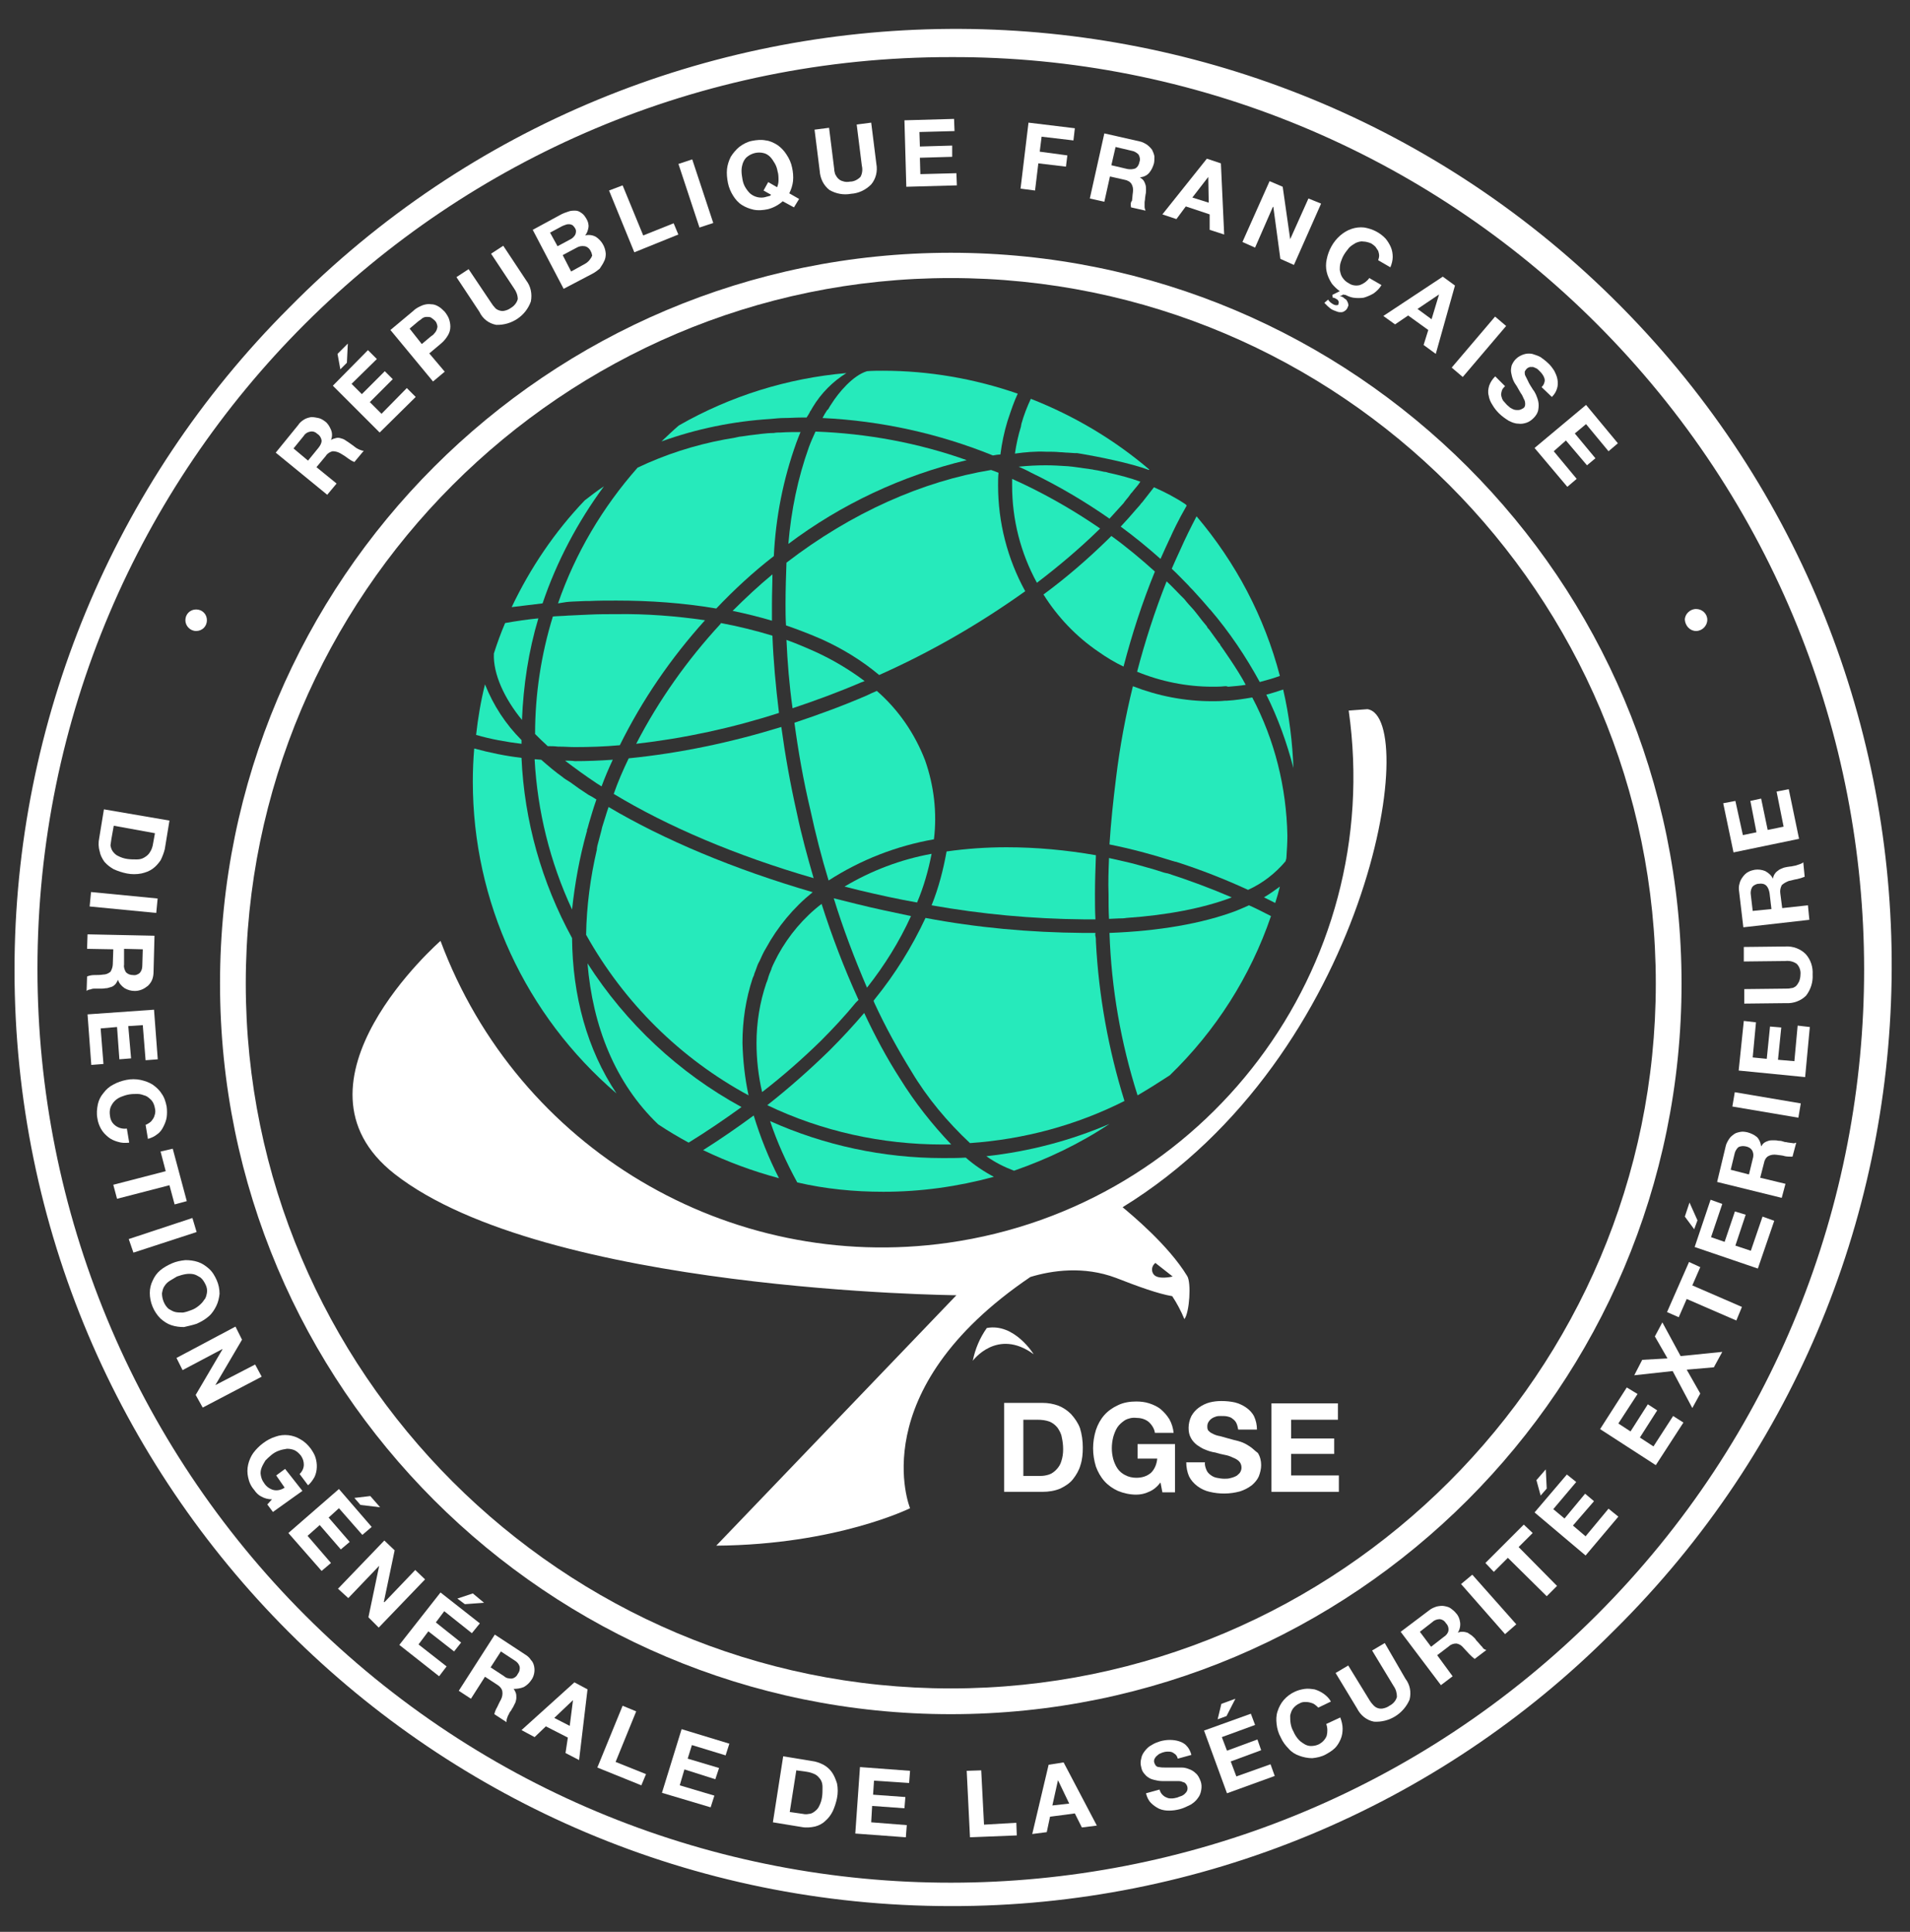 <?xml version="1.0" encoding="UTF-8" standalone="no"?>
<!-- Generator: Adobe Illustrator 22.1.0, SVG Export Plug-In . SVG Version: 6.00 Build 0)  -->

<svg
   version="1.1"
   id="Calque_1"
   x="0px"
   y="0px"
   viewBox="0 0 408 412.7"
   style="enable-background:new 0 0 408 412.7;"
   xml:space="preserve"
   sodipodi:docname="dgse-mono.svg"
   inkscape:version="1.2.2 (b0a8486541, 2022-12-01)"
   xmlns:inkscape="http://www.inkscape.org/namespaces/inkscape"
   xmlns:sodipodi="http://sodipodi.sourceforge.net/DTD/sodipodi-0.dtd"
   xmlns="http://www.w3.org/2000/svg"
   xmlns:svg="http://www.w3.org/2000/svg"><rect x="0" y="0" width="408" height="412.7" fill="#333333" stroke="none"/><defs
   id="defs237" /><sodipodi:namedview
   id="namedview235"
   pagecolor="#ffffff"
   bordercolor="#666666"
   borderopacity="1.0"
   inkscape:showpageshadow="2"
   inkscape:pageopacity="0.0"
   inkscape:pagecheckerboard="0"
   inkscape:deskcolor="#d1d1d1"
   showgrid="false"
   inkscape:zoom="2.1250302"
   inkscape:cx="204.46768"
   inkscape:cy="206.35001"
   inkscape:window-width="1920"
   inkscape:window-height="1080"
   inkscape:window-x="0"
   inkscape:window-y="0"
   inkscape:window-maximized="1"
   inkscape:current-layer="Calque_1" />
<style
   type="text/css"
   id="style2">
	.st0{fill:#FFFFFF;}
</style>
<title
   id="title4">Plan de travail 1</title>
<rect
   style="display:none;opacity:0.6;fill:#aa0000;stroke:#000000;stroke-width:2.891;stop-color:#000000"
   id="rect1509"
   width="419.773"
   height="422.117"
   x="-0.059"
   y="3.416"
   ry="1.525" /><path
   class="st0"
   d="M383.6,210.7c-0.3,0.2-0.6,0.4-1,0.4c-0.4,0.1-0.8,0.1-1.1,0.1l-8.9,0.1v3.1l8.9-0.1c1.6,0.1,3.2-0.5,4.3-1.6  c1-1.3,1.5-2.9,1.4-4.5c0.1-1.6-0.4-3.2-1.5-4.4c-1.1-1.1-2.7-1.7-4.3-1.6l-8.9,0.1v3.1l8.9-0.1c0.8-0.1,1.7,0.1,2.4,0.6  c0.6,0.6,0.9,1.5,0.8,2.3c0,0.5-0.1,1-0.3,1.5C384.1,210.1,383.9,210.4,383.6,210.7z"
   id="path6" />
<path
   class="st0"
   d="M382.6,185.1c-0.3,0-0.6,0.1-0.8,0.1c-0.4,0.1-0.7,0.1-1.1,0.3c-0.3,0.1-0.7,0.3-0.9,0.5  c-0.3,0.2-0.5,0.4-0.7,0.7c-0.2,0.3-0.3,0.6-0.4,1l0,0c-0.3-0.7-0.9-1.2-1.6-1.6c-0.7-0.3-1.5-0.4-2.2-0.3c-0.5,0.1-1,0.2-1.5,0.5  c-0.4,0.2-0.8,0.6-1.1,1c-0.3,0.4-0.6,0.9-0.7,1.4c-0.2,0.6-0.2,1.2-0.1,1.8l0.9,7.6l14.1-1.6l-0.3-3.1l-5.5,0.6l-0.4-3.1  c-0.1-0.6,0-1.2,0.3-1.8c0.4-0.4,1-0.7,1.5-0.9c0.6-0.1,1.1-0.3,1.8-0.4c0.5-0.1,1.1-0.3,1.6-0.5l-0.3-3.1c-0.2,0.2-0.4,0.3-0.7,0.4  c-0.3,0.1-0.6,0.2-0.9,0.3L382.6,185.1z M374.4,194.6l-0.4-3.4c-0.1-0.6,0-1.2,0.3-1.7c0.3-0.4,0.9-0.7,1.4-0.7  c0.6-0.1,1.2,0,1.6,0.4c0.4,0.4,0.6,1,0.7,1.6l0.4,3.4L374.4,194.6z"
   id="path8" />
<polygon
   class="st0"
   points="384.3,179.2 382.1,168.6 379.5,169.1 381,176.6 377.6,177.3 376.2,170.6 373.9,171.1 375.2,177.8   372.3,178.4 370.7,171.1 368.1,171.6 370.3,182.1 "
   id="polygon10" />
<path
   class="st0"
   d="M362.3,134.8c1.3,0,2.4-1.1,2.4-2.4c0-1.3-1.1-2.3-2.4-2.3c-1.3,0-2.4,1.1-2.4,2.3  C360,133.7,361,134.8,362.3,134.8C362.3,134.8,362.3,134.8,362.3,134.8z"
   id="path12" />
<polygon
   class="st0"
   points="362.6,260.7 360.9,256.9 359.9,259.9 361.9,262.6 "
   id="polygon14" />
<polygon
   class="st0"
   points="334.8,104 336.8,102.3 331.9,96.4 334.5,94.1 339,99.4 340.8,97.9 336.4,92.6 338.8,90.6 343.6,96.4   345.6,94.7 338.8,86.5 327.8,95.7 "
   id="polygon16" />
<path
   class="st0"
   d="M324.3,87.6c-0.3,0-0.6,0-0.9-0.1c-0.3-0.1-0.6-0.3-0.8-0.4c-0.2-0.2-0.5-0.4-0.7-0.6c-0.3-0.3-0.5-0.6-0.8-0.9  c-0.2-0.3-0.3-0.6-0.4-1c-0.1-0.4,0-0.7,0.1-1.1c0.1-0.4,0.4-0.7,0.7-1l-2.1-2.1c-0.6,0.6-1,1.2-1.3,2c-0.2,0.7-0.3,1.4-0.1,2.1  c0.1,0.7,0.4,1.4,0.8,2c0.4,0.7,0.9,1.3,1.4,1.8c0.6,0.6,1.3,1.1,2.1,1.6c0.6,0.3,1.3,0.6,2,0.6c0.6,0.1,1.2,0,1.8-0.2  c0.6-0.2,1.1-0.6,1.5-1c0.5-0.5,0.9-1.1,1-1.8c0.1-0.6,0.1-1.2,0-1.7c-0.1-0.5-0.3-1-0.5-1.5c-0.2-0.4-0.4-0.8-0.6-1  c-0.5-0.8-0.9-1.4-1.1-1.9c-0.2-0.4-0.4-0.8-0.6-1.2c-0.1-0.2-0.1-0.5-0.1-0.8c0.1-0.2,0.2-0.4,0.4-0.6c0.2-0.2,0.4-0.3,0.7-0.4  c0.2,0,0.5,0,0.7,0c0.2,0.1,0.5,0.2,0.7,0.3c0.2,0.1,0.4,0.3,0.6,0.5c0.3,0.3,0.5,0.5,0.7,0.8c0.2,0.3,0.3,0.5,0.4,0.8  c0.1,0.3,0.1,0.6,0,0.9c-0.1,0.4-0.3,0.7-0.6,1l2.2,2.1c0.5-0.5,0.9-1.1,1.1-1.8c0.2-0.6,0.2-1.3,0.1-1.9c-0.1-0.7-0.4-1.3-0.7-1.9  c-0.4-0.6-0.8-1.2-1.4-1.7c-0.5-0.5-1-0.8-1.5-1.2c-0.5-0.3-1.2-0.5-1.8-0.7c-0.6-0.1-1.2-0.1-1.8,0.1c-0.6,0.2-1.2,0.5-1.7,1  c-0.4,0.4-0.7,0.9-0.9,1.4c-0.1,0.5-0.2,1-0.1,1.5c0.1,0.5,0.2,1,0.4,1.5c0.2,0.5,0.5,1,0.8,1.4c0.3,0.5,0.5,0.9,0.8,1.4  c0.3,0.4,0.5,0.8,0.7,1.3c0.2,0.3,0.3,0.7,0.3,1.1c0,0.4-0.1,0.7-0.4,0.9C324.9,87.5,324.6,87.6,324.3,87.6z"
   id="path18" />
<rect
   x="308.6"
   y="72.5"
   transform="matrix(0.648 -0.762 0.762 0.648 54.883 266.701)"
   class="st0"
   width="14.3"
   height="3.1"
   id="rect20" />
<path
   class="st0"
   d="M298,69.3l2.8-1.9l4.3,3.1l-1,3.2l2.6,1.9l4.1-14.6l-2.6-1.9l-12.7,8.4L298,69.3z M307.4,62.9L307.4,62.9  l-1.6,5.3l-3-2.2L307.4,62.9z"
   id="path22" />
<path
   class="st0"
   d="M285.6,65.2c-0.2,0-0.4,0-0.6-0.1c-0.3-0.1-0.5-0.3-0.8-0.5c-0.2-0.2-0.4-0.4-0.5-0.6l-0.8,0.7  c0.1,0.1,0.3,0.3,0.4,0.4c0.1,0.1,0.3,0.3,0.4,0.4c0.2,0.1,0.3,0.3,0.5,0.4c0.2,0.2,0.5,0.3,0.7,0.4c0.3,0.1,0.5,0.2,0.8,0.3  c0.3,0.1,0.5,0.1,0.8,0.1c0.3,0,0.5-0.1,0.8-0.3c0.3-0.2,0.5-0.5,0.6-0.8c0.1-0.2,0.2-0.4,0.1-0.6c0-0.2-0.1-0.4-0.2-0.6  c-0.1-0.2-0.2-0.4-0.4-0.5c-0.2-0.1-0.4-0.3-0.5-0.4c-0.2-0.1-0.4-0.2-0.7-0.2l0,0l0.8-0.4c0.1,0.1,0.2,0.1,0.4,0.1  c0.6,0.3,1.1,0.5,1.7,0.6c0.7,0.1,1.5,0.1,2.2,0c0.7-0.2,1.4-0.5,2.1-0.9c0.7-0.5,1.3-1.1,1.7-1.8l-2.6-1.5c-0.5,0.7-1.2,1.2-2,1.5  c-0.8,0.2-1.7,0.1-2.4-0.4c-0.6-0.3-1-0.7-1.4-1.3c-0.3-0.5-0.4-1-0.5-1.5c0-0.6,0-1.1,0.2-1.7c0.2-0.6,0.4-1.1,0.7-1.6  c0.3-0.5,0.7-1,1.1-1.5c0.4-0.4,0.9-0.7,1.4-1c0.5-0.2,1-0.4,1.6-0.3c0.6,0,1.2,0.2,1.7,0.4c0.3,0.2,0.6,0.4,0.9,0.7  c0.2,0.3,0.4,0.6,0.6,0.9c0.1,0.3,0.2,0.7,0.2,1c0,0.3-0.1,0.7-0.2,1l2.6,1.5c0.3-0.7,0.5-1.5,0.5-2.2c0-0.7-0.1-1.4-0.4-2.1  c-0.3-0.7-0.7-1.3-1.1-1.8c-1.2-1.3-2.8-2.1-4.6-2.4c-0.9-0.1-1.8,0-2.7,0.3c-0.9,0.3-1.7,0.8-2.4,1.4c-1.5,1.3-2.5,3.1-2.9,5.1  c-0.2,0.9-0.2,1.8,0,2.7c0.2,0.9,0.6,1.7,1.1,2.5c0.5,0.6,1.1,1.2,1.7,1.6l-1.6,0.8l0.1,0.6c0.3,0,0.5,0.1,0.8,0.3  c0.2,0.1,0.3,0.2,0.4,0.4c0.1,0.2,0.1,0.4,0,0.6C286,65,285.8,65.2,285.6,65.2z"
   id="path24" />
<polygon
   class="st0"
   points="271.9,44.2 272,44.2 273.5,55.3 276.4,56.6 282.2,43.5 279.5,42.4 275.6,51.1 275.6,51.1 274,39.9   271.2,38.7 265.4,51.7 268.1,52.9 "
   id="polygon26" />
<path
   class="st0"
   d="M253.3,44.1l5.1,1.7v3.3l3.1,1l-0.7-15.2l-3-1l-9.5,11.9l3,1L253.3,44.1z M258.1,37.8L258.1,37.8l0.1,5.5  l-3.5-1.1L258.1,37.8z"
   id="path28" />
<path
   class="st0"
   d="M241.6,44.3l3.1,0.7c-0.1-0.3-0.2-0.5-0.2-0.8c0-0.3,0-0.6,0-0.9c0-0.3,0.1-0.6,0.1-0.9s0.1-0.6,0.1-0.8  c0.1-0.4,0.1-0.7,0.1-1.1c0-0.3,0-0.7-0.1-1c-0.1-0.3-0.2-0.6-0.4-0.9c-0.2-0.3-0.5-0.5-0.8-0.7l0,0c0.8-0.1,1.5-0.4,2-1  c0.5-0.6,0.8-1.3,1-2c0.1-0.5,0.1-1,0.1-1.5c-0.1-0.5-0.3-1-0.5-1.4c-0.3-0.4-0.7-0.8-1.1-1.1c-0.5-0.3-1-0.6-1.6-0.7l-7.5-1.7  l-3.1,13.9l3.1,0.7l1.2-5.4l3.1,0.7c0.6,0.1,1.2,0.4,1.5,0.9c0.3,0.5,0.4,1.1,0.3,1.8c-0.1,0.6-0.1,1.2-0.2,1.8  C241.5,43.2,241.5,43.7,241.6,44.3z M240.8,36.1l-3.4-0.8l0.9-3.9l3.4,0.8c0.6,0.1,1.1,0.4,1.5,0.8c0.3,0.5,0.4,1.1,0.2,1.6  c-0.1,0.6-0.4,1.1-0.9,1.4C241.9,36.2,241.3,36.2,240.8,36.1L240.8,36.1z"
   id="path30" />
<polygon
   class="st0"
   points="221.8,34.9 227.7,35.6 228,33.2 222.1,32.4 222.5,29.2 229.3,30 229.6,27.4 219.7,26.2 218,40.3   221.1,40.7 "
   id="polygon32" />
<polygon
   class="st0"
   points="196.6,37.2 196.5,33.7 203.4,33.5 203.4,31.1 196.5,31.3 196.4,28.2 203.9,28 203.8,25.4 193.2,25.7   193.6,39.9 204.4,39.6 204.3,37 "
   id="polygon34" />
<path
   class="st0"
   d="M187.2,35l-1.1-8.8l-3.1,0.4l1.1,8.8c0.2,0.8,0.1,1.7-0.3,2.4c-0.6,0.6-1.4,1-2.2,1c-0.5,0.1-1.1,0.1-1.6-0.1  c-0.4-0.1-0.7-0.3-1-0.6c-0.3-0.3-0.4-0.6-0.6-0.9c-0.1-0.4-0.2-0.7-0.2-1.1l-1.1-8.8l-3.1,0.4l1.1,8.8c0.1,1.6,0.8,3.1,2.1,4.1  c1.4,0.8,3,1.1,4.6,0.8c1.6-0.1,3.1-0.8,4.3-2C187.1,38.2,187.5,36.6,187.2,35z"
   id="path36" />
<path
   class="st0"
   d="M169.6,44.3l1.1-1.8l-2.1-1.2c0.4-0.8,0.7-1.7,0.8-2.6c0.1-1,0-2-0.2-2.9c-0.2-1-0.6-1.9-1.2-2.8  c-0.5-0.8-1.2-1.5-1.9-2c-0.8-0.5-1.6-0.9-2.5-1c-1-0.2-2-0.1-3,0.1c-1,0.2-1.9,0.7-2.7,1.3c-0.7,0.6-1.3,1.3-1.8,2.1  c-0.4,0.8-0.7,1.7-0.8,2.6c-0.1,1,0,2,0.2,3c0.2,1,0.6,1.9,1.1,2.7c0.5,0.8,1.1,1.5,1.9,2c0.8,0.5,1.6,0.8,2.5,1c1,0.2,2,0.1,3-0.1  c1.2-0.3,2.3-0.9,3.2-1.7L169.6,44.3z M166,40l-1.9-1.1l-1,1.8l1.6,0.9c-0.1,0.2-0.3,0.3-0.5,0.3c-0.2,0.1-0.5,0.1-0.7,0.2  c-1.1,0.3-2.4,0-3.3-0.8c-0.4-0.4-0.7-0.8-1-1.3c-0.3-0.5-0.5-1.1-0.6-1.7c-0.1-0.6-0.2-1.2-0.2-1.8c0-0.6,0.1-1.1,0.3-1.7  c0.2-0.5,0.5-1,0.9-1.3c1-0.8,2.3-1.1,3.5-0.8c0.5,0.1,1,0.4,1.4,0.8c0.4,0.4,0.7,0.9,1,1.4c0.3,0.5,0.5,1.1,0.6,1.7  c0.2,0.6,0.2,1.3,0.2,2C166.3,39,166.2,39.5,166,40z"
   id="path38" />
<rect
   x="147"
   y="34.2"
   transform="matrix(0.95 -0.314 0.314 0.95 -5.463 48.692)"
   class="st0"
   width="3.1"
   height="14.3"
   id="rect40" />
<polygon
   class="st0"
   points="144.9,50.1 143.9,47.7 137.4,50.3 133,39.6 130.1,40.7 135.5,53.9 "
   id="polygon42" />
<path
   class="st0"
   d="M129,55.9c0.3-0.5,0.4-1.1,0.4-1.7c-0.1-1.5-0.9-2.8-2.1-3.6c-0.7-0.4-1.6-0.5-2.3-0.3c0.4-0.5,0.6-1.1,0.7-1.7  c0.1-0.6-0.1-1.3-0.4-1.8c-0.3-0.5-0.6-1-1.1-1.3c-0.4-0.3-0.8-0.5-1.3-0.5c-0.5,0-1,0-1.5,0.2c-0.6,0.2-1.2,0.4-1.7,0.7l-5.9,3.2  l6.6,12.6l6.1-3.2c0.6-0.3,1.1-0.7,1.6-1.1C128.4,56.9,128.8,56.4,129,55.9z M117.5,49.7l2.6-1.4c0.2-0.1,0.5-0.2,0.8-0.3  c0.2-0.1,0.5-0.1,0.7-0.1c0.2,0,0.5,0.1,0.7,0.2c0.2,0.2,0.4,0.4,0.5,0.6c0.3,0.4,0.3,0.9,0.1,1.4c-0.2,0.4-0.6,0.8-1,1l-2.8,1.5  L117.5,49.7z M126.1,55.3c-0.1,0.2-0.3,0.4-0.5,0.6c-0.2,0.2-0.5,0.4-0.7,0.5L122,58l-1.8-3.5l3-1.6c0.5-0.3,1.1-0.4,1.7-0.3  c0.6,0.1,1.1,0.6,1.3,1.1c0.2,0.3,0.2,0.6,0.3,0.9C126.4,54.8,126.3,55.1,126.1,55.3L126.1,55.3z"
   id="path44" />
<path
   class="st0"
   d="M106,69.4c3.3,0.1,6.3-1.9,7.4-5c0.3-1.6,0-3.2-1-4.5l-4.9-7.4l-2.6,1.7l4.9,7.4c0.5,0.7,0.8,1.5,0.8,2.3  c-0.2,0.8-0.8,1.5-1.5,1.9c-0.4,0.3-0.9,0.5-1.4,0.6c-0.4,0.1-0.8,0-1.1-0.1c-0.3-0.1-0.7-0.3-0.9-0.6c-0.3-0.3-0.5-0.6-0.7-0.9  l-4.9-7.3l-2.6,1.7l4.9,7.4C103.1,68.1,104.4,69.1,106,69.4z"
   id="path46" />
<path
   class="st0"
   d="M95,79.4l-3.3-3.9l2.5-2.1c0.6-0.5,1.1-1.1,1.5-1.8c0.3-0.5,0.5-1.1,0.5-1.8c0-0.6-0.1-1.1-0.3-1.7  c-0.2-0.5-0.5-1-0.9-1.5c-0.4-0.4-0.8-0.8-1.3-1.1c-0.5-0.3-1-0.5-1.6-0.5c-0.6-0.1-1.2,0-1.8,0.2c-0.7,0.3-1.4,0.6-2,1.2l-4.9,4.1  l9.1,11L95,79.4z M87.5,70.2l1.9-1.6c0.3-0.2,0.6-0.4,0.8-0.6c0.3-0.2,0.6-0.3,0.9-0.3c0.3,0,0.6,0,0.9,0.1c0.3,0.2,0.6,0.4,0.9,0.7  c0.3,0.3,0.4,0.6,0.5,1c0.1,0.3,0,0.6-0.1,0.9c-0.1,0.3-0.3,0.6-0.5,0.8c-0.2,0.3-0.5,0.5-0.8,0.7l-1.9,1.6L87.5,70.2z"
   id="path48" />
<polygon
   class="st0"
   points="74.1,77.5 74.3,73.4 72.1,75.6 72.7,78.9 "
   id="polygon50" />
<polygon
   class="st0"
   points="88.8,84.8 86.9,82.9 81.5,88.4 79,85.9 83.9,81 82.2,79.3 77.3,84.2 75.1,82 80.5,76.7 78.6,74.8   71.1,82.4 81.1,92.4 "
   id="polygon52" />
<path
   class="st0"
   d="M71.9,103.3l-4.3-3.5l2-2.4c0.3-0.5,0.9-0.9,1.5-1c0.6,0,1.2,0.2,1.7,0.5c0.5,0.3,1,0.6,1.5,1  c0.4,0.3,0.9,0.6,1.4,0.8l2-2.4c-0.3,0-0.5-0.1-0.8-0.2c-0.3-0.1-0.6-0.3-0.8-0.4c-0.3-0.2-0.5-0.4-0.8-0.6l-0.7-0.5  c-0.3-0.2-0.6-0.4-0.9-0.6c-0.3-0.2-0.6-0.3-1-0.4c-0.3-0.1-0.7-0.1-1,0c-0.4,0.1-0.7,0.2-1,0.4l0,0c0.3-0.7,0.3-1.5,0-2.2  c-0.3-0.7-0.7-1.4-1.3-1.8c-0.4-0.3-0.9-0.6-1.4-0.7c-0.5-0.1-1-0.2-1.5-0.2c-0.5,0.1-1,0.2-1.5,0.5c-0.5,0.3-1,0.7-1.3,1.2  l-4.8,5.9l11,9L71.9,103.3z M62.7,95.8l2.2-2.7c0.3-0.5,0.8-0.8,1.4-0.9c0.6-0.1,1.1,0.1,1.5,0.5c0.5,0.3,0.8,0.8,0.9,1.4  c0,0.6-0.3,1.1-0.7,1.6l-2.2,2.7L62.7,95.8z"
   id="path54" />
<path
   class="st0"
   d="M41.9,134.8c1.3,0,2.3-1,2.3-2.3s-1-2.3-2.3-2.3s-2.3,1-2.3,2.3l0,0C39.6,133.7,40.6,134.8,41.9,134.8z"
   id="path56" />
<path
   class="st0"
   d="M22.3,184.1c0.6,0.7,1.3,1.2,2,1.6c0.9,0.4,1.8,0.7,2.8,0.9c1,0.2,2.1,0.2,3.1,0c0.9-0.2,1.7-0.5,2.4-1  c0.7-0.5,1.2-1.1,1.7-1.8c0.4-0.8,0.7-1.6,0.9-2.4l1-6.1l-14-2.4l-1,6.1c-0.2,1-0.2,1.9,0.1,2.9C21.4,182.6,21.8,183.4,22.3,184.1z   M23.8,179.2l0.5-2.8l8.8,1.6l-0.4,2.2c-0.1,0.7-0.3,1.3-0.7,1.9c-0.3,0.5-0.7,0.8-1.2,1.1c-0.5,0.3-1,0.4-1.6,0.4  c-0.7,0-1.3,0-2-0.1c-0.7-0.1-1.3-0.3-1.9-0.6c-0.5-0.2-0.9-0.6-1.2-1c-0.3-0.4-0.4-0.8-0.5-1.3C23.7,180.1,23.7,179.7,23.8,179.2  L23.8,179.2z"
   id="path58" />
<rect
   x="24.9"
   y="185.6"
   transform="matrix(9.654066e-02 -0.995 0.995 9.654066e-02 -167.929 200.508)"
   class="st0"
   width="3.1"
   height="14.3"
   id="rect60" />
<path
   class="st0"
   d="M20.1,211.2h0.9h0.8c0.4,0,0.7-0.1,1.1-0.1c0.3-0.1,0.7-0.2,1-0.3c0.3-0.1,0.6-0.4,0.8-0.6  c0.2-0.3,0.4-0.6,0.5-0.9h0c0.2,0.7,0.7,1.3,1.4,1.8c0.7,0.4,1.4,0.6,2.2,0.6c0.5,0,1-0.1,1.5-0.3c0.5-0.2,0.9-0.5,1.3-0.8  c0.4-0.4,0.7-0.8,0.9-1.3c0.2-0.5,0.3-1.1,0.3-1.7l0.2-7.7l-14.3-0.3l-0.1,3.1l5.6,0.1l-0.1,3.1c0,0.6-0.2,1.2-0.5,1.7  c-0.5,0.4-1,0.6-1.6,0.6c-0.6,0.1-1.2,0.1-1.8,0.1c-0.6,0-1.1,0.1-1.6,0.3l-0.1,3.1c0.2-0.2,0.5-0.3,0.7-0.3  C19.5,211.3,19.8,211.2,20.1,211.2z M26.5,202.7l4,0.1l-0.1,3.4c0,0.6-0.1,1.1-0.5,1.6c-0.4,0.4-1,0.6-1.5,0.5  c-0.6,0-1.1-0.2-1.5-0.6c-0.3-0.5-0.5-1.1-0.4-1.6L26.5,202.7z"
   id="path62" />
<polygon
   class="st0"
   points="21.5,219.7 25,219.4 25.5,226.3 28,226.1 27.4,219.2 30.5,219 31.1,226.5 33.7,226.3 32.9,215.7   18.7,216.7 19.5,227.5 22.1,227.3 "
   id="polygon64" />
<path
   class="st0"
   d="M27.6,244.1l-0.5-3c-0.9,0.1-1.7-0.1-2.4-0.6c-0.7-0.5-1.1-1.2-1.2-2.1c-0.1-0.6-0.1-1.2,0.1-1.8  c0.2-0.5,0.5-1,0.9-1.4c0.4-0.4,0.9-0.7,1.4-0.9c0.5-0.2,1.1-0.4,1.7-0.5c0.6-0.1,1.2-0.1,1.8-0.1c0.6,0,1.1,0.2,1.7,0.4  c0.5,0.2,0.9,0.6,1.3,1c0.4,0.5,0.6,1.1,0.7,1.7c0.1,0.4,0.1,0.8,0,1.2c-0.1,0.4-0.2,0.7-0.4,1c-0.2,0.3-0.4,0.6-0.7,0.8  c-0.3,0.2-0.6,0.4-0.9,0.5l0.5,3c0.7-0.2,1.4-0.5,2-1c0.6-0.4,1-1,1.3-1.6c0.3-0.6,0.6-1.3,0.7-2c0.1-0.7,0.1-1.5,0-2.3  c-0.2-1-0.5-2-1.1-2.8c-0.5-0.8-1.2-1.4-1.9-1.9c-0.8-0.5-1.7-0.8-2.6-1c-1-0.2-2-0.2-3,0c-1,0.2-1.9,0.5-2.8,1  c-0.8,0.4-1.5,1-2.1,1.8c-0.6,0.7-1,1.5-1.2,2.4c-0.2,1-0.3,2-0.1,3c0.1,0.8,0.4,1.6,0.8,2.3c0.4,0.7,0.9,1.2,1.5,1.7  c0.6,0.5,1.3,0.8,2,1C26,244.2,26.8,244.2,27.6,244.1z"
   id="path66" />
<polygon
   class="st0"
   points="37.3,257.3 39.9,256.6 36.9,245.4 34.3,246 35.4,250.2 24.2,253.1 25,256.1 36.2,253.2 "
   id="polygon68" />
<polygon
   class="st0"
   points="41.1,260.2 27.5,264.7 28.5,267.6 42,263.2 "
   id="polygon70" />
<path
   class="st0"
   d="M42,282.8c0.9-0.4,1.8-0.9,2.6-1.6c0.7-0.6,1.2-1.4,1.6-2.2c0.4-0.8,0.6-1.7,0.7-2.6c0-1-0.2-2-0.6-2.9  c-0.4-0.9-0.9-1.8-1.7-2.5c-0.7-0.6-1.4-1.1-2.3-1.4c-0.9-0.3-1.8-0.4-2.7-0.4c-1,0.1-2,0.3-2.9,0.7c-0.9,0.4-1.8,0.9-2.5,1.5  c-0.7,0.6-1.2,1.3-1.6,2.2c-0.4,0.8-0.6,1.7-0.6,2.6c0,2,0.8,4,2.3,5.5c0.7,0.6,1.4,1.1,2.3,1.4c0.9,0.3,1.8,0.4,2.7,0.4  C40.1,283.3,41.1,283.1,42,282.8z M37.5,280.3c-0.5-0.1-1-0.4-1.5-0.7c-0.9-0.8-1.4-2.1-1.4-3.3c0.1-0.5,0.2-1.1,0.5-1.5  c0.3-0.5,0.7-0.9,1.2-1.2c0.5-0.3,1-0.6,1.5-0.9c0.6-0.2,1.2-0.4,1.8-0.5c0.6-0.1,1.1-0.1,1.7,0c0.5,0.1,1,0.4,1.5,0.7  c0.5,0.4,0.8,0.9,1.1,1.5c0.3,0.6,0.4,1.2,0.3,1.8c-0.1,0.5-0.2,1.1-0.6,1.5c-0.3,0.5-0.7,0.9-1.2,1.3c-0.5,0.4-1,0.7-1.6,0.9  c-0.5,0.2-1.1,0.4-1.7,0.5C38.5,280.4,38,280.4,37.5,280.3L37.5,280.3z"
   id="path72" />
<polygon
   class="st0"
   points="54.5,291.5 46,295.9 46,295.9 51.7,286.2 50.3,283.4 37.7,290.1 39,292.7 47.5,288.2 47.5,288.3   41.8,298 43.3,300.7 55.9,294.1 "
   id="polygon74" />
<path
   class="st0"
   d="M60.9,313.8l-1.9,1.4l1.8,2.6c-0.7,0.5-1.6,0.7-2.4,0.5c-0.8-0.2-1.6-0.8-2-1.5c-0.4-0.5-0.6-1.1-0.7-1.7  c-0.1-0.5,0-1.1,0.2-1.6c0.2-0.5,0.5-1,0.8-1.5c0.4-0.4,0.8-0.8,1.3-1.2c0.5-0.4,1-0.7,1.6-0.9c0.5-0.2,1.1-0.3,1.7-0.4  c0.6,0,1.1,0.1,1.6,0.3c0.6,0.3,1,0.7,1.4,1.2c0.4,0.6,0.6,1.2,0.6,1.9c0,0.7-0.3,1.4-0.9,2l1.8,2.4c0.6-0.5,1-1.1,1.4-1.8  c0.6-1.3,0.6-2.8,0.2-4.1c-0.2-0.7-0.6-1.3-1-1.9c-0.6-0.8-1.3-1.5-2.2-2c-0.8-0.5-1.7-0.8-2.6-0.9c-0.9-0.1-1.9,0-2.7,0.3  c-1,0.3-1.9,0.8-2.7,1.4c-0.8,0.6-1.5,1.3-2.1,2.1c-0.5,0.7-0.9,1.6-1.1,2.5c-0.2,0.9-0.2,1.8,0,2.7c0.2,1,0.6,1.9,1.3,2.7  c0.4,0.6,0.9,1.1,1.5,1.4c0.7,0.4,1.5,0.6,2.3,0.6l-1,1.1l1.2,1.6l6.3-4.5L60.9,313.8z"
   id="path76" />
<polygon
   class="st0"
   points="68.3,325.8 72.8,331 74.7,329.4 70.2,324.2 72.4,322.2 77.4,327.9 79.4,326.2 72.4,318.1 61.6,327.5   68.7,335.6 70.7,333.9 65.7,328.1 "
   id="polygon78" />
<polygon
   class="st0"
   points="75.7,320 77,321.5 81.2,322 79.1,319.6 "
   id="polygon80" />
<polygon
   class="st0"
   points="88.7,335.4 82.1,342.3 82,342.2 84.3,331.2 82.1,329.1 72.2,339.4 74.4,341.4 81,334.5 81,334.5   78.7,345.5 80.9,347.7 90.8,337.4 "
   id="polygon82" />
<polygon
   class="st0"
   points="97,352.8 98.5,350.9 93.1,346.6 94.9,344.2 100.8,348.9 102.5,346.8 94.1,340.2 85.3,351.4 93.8,358.1   95.4,356 89.4,351.3 91.5,348.5 "
   id="polygon84" />
<polygon
   class="st0"
   points="97.7,341.5 99.3,342.7 103.4,342.4 101,340.4 "
   id="polygon86" />
<path
   class="st0"
   d="M111.9,360.4c0.7-0.4,1.2-0.9,1.6-1.5c0.3-0.4,0.5-0.9,0.6-1.4c0.1-0.5,0.1-1,0-1.5c-0.1-0.5-0.3-1-0.7-1.4  c-0.3-0.5-0.8-0.9-1.3-1.2l-6.4-4.2l-7.7,12l2.6,1.7l3-4.7l2.6,1.7c0.5,0.3,1,0.8,1.1,1.4c0.1,0.6,0,1.2-0.3,1.8  c-0.3,0.5-0.5,1-0.8,1.6c-0.3,0.5-0.5,1-0.6,1.5l2.6,1.7c0-0.3,0-0.5,0.1-0.8c0.1-0.3,0.2-0.6,0.4-0.9c0.1-0.3,0.3-0.6,0.5-0.8  c0.1-0.3,0.3-0.5,0.4-0.7s0.3-0.6,0.5-1c0.1-0.3,0.2-0.7,0.2-1c0-0.3,0-0.7-0.1-1c-0.1-0.3-0.3-0.7-0.5-0.9v0  C110.4,360.8,111.2,360.7,111.9,360.4z M109.3,358.6c-0.6,0-1.2-0.1-1.6-0.5l-2.9-1.9l2.2-3.4l2.9,1.9c0.5,0.3,0.9,0.7,1.1,1.3  c0.1,0.5,0,1.1-0.4,1.6C110.4,358.1,109.9,358.5,109.3,358.6z"
   id="path88" />
<path
   class="st0"
   d="M111.4,369.6l2.8,1.5l2.4-2.3l4.7,2.4l-0.5,3.3l2.9,1.5l1.8-15.1l-2.8-1.5L111.4,369.6z M121.7,368.7l-3.3-1.7  l4-3.8l0,0L121.7,368.7z"
   id="path90" />
<polygon
   class="st0"
   points="135.9,365.6 133,364.4 127.6,377.6 137,381.4 138,379 131.5,376.4 "
   id="polygon92" />
<polygon
   class="st0"
   points="141.4,383 151.8,386.1 152.6,383.6 145.2,381.4 146.2,378 152.8,380.1 153.6,377.7 146.9,375.7   147.8,372.8 155,375 155.8,372.5 145.6,369.4 "
   id="polygon94" />
<path
   class="st0"
   d="M177.7,378.6c-0.5-0.7-1.1-1.2-1.8-1.6c-0.8-0.4-1.6-0.7-2.5-0.8l-6.1-1l-2.2,14.1l6.1,1c1,0.2,2,0.1,2.9-0.1  c0.8-0.2,1.6-0.6,2.2-1.2c0.7-0.6,1.2-1.3,1.6-2.1c0.4-0.9,0.7-1.8,0.9-2.8c0.2-1,0.2-2.1,0-3.1  C178.5,380.1,178.2,379.3,177.7,378.6z M175.6,383.9c-0.1,0.7-0.3,1.3-0.6,1.9c-0.2,0.5-0.6,0.9-1,1.2c-0.4,0.3-0.8,0.5-1.2,0.5  c-0.4,0.1-0.9,0.1-1.3,0l-2.8-0.4l1.4-8.9l2.2,0.3c0.7,0.1,1.3,0.3,1.9,0.6c0.5,0.3,0.8,0.7,1.1,1.1c0.3,0.5,0.4,1,0.4,1.6  C175.7,382.6,175.7,383.2,175.6,383.9L175.6,383.9z"
   id="path96" />
<polygon
   class="st0"
   points="182.7,391.7 193.5,392.5 193.7,389.9 186.1,389.3 186.3,385.8 193.2,386.3 193.4,383.9 186.5,383.4   186.7,380.4 194.2,380.9 194.4,378.3 183.7,377.5 "
   id="polygon98" />
<polygon
   class="st0"
   points="329.1,319.5 330.4,318 330.2,313.9 328.2,316.2 "
   id="polygon100" />
<polygon
   class="st0"
   points="260.1,367.3 262,366.6 263.9,362.9 260.9,364 "
   id="polygon102" />
<polygon
   class="st0"
   points="210.2,389.8 209.6,378.2 206.5,378.3 207.2,392.5 217.2,392.1 217.1,389.4 "
   id="polygon104" />
<path
   class="st0"
   d="M224,377l-3.5,14.8l3.1-0.4l0.7-3.3l5.3-0.7l1.5,3l3.2-0.4l-7.1-13.5L224,377z M224.8,385.7l1.2-5.4l0,0l2.4,5  L224.8,385.7z"
   id="path106" />
<path
   class="st0"
   d="M255.4,378.8c-0.4-0.4-0.9-0.7-1.5-0.9c-0.5-0.2-1-0.3-1.5-0.3c-0.5,0-0.9,0-1.1,0H249c-0.5,0-0.9,0-1.4-0.1  c-0.3,0-0.5-0.1-0.7-0.3c-0.3-0.4-0.5-0.9-0.3-1.4c0.1-0.2,0.2-0.4,0.4-0.6c0.2-0.2,0.4-0.3,0.6-0.5c0.2-0.1,0.5-0.2,0.7-0.3  c0.3-0.1,0.7-0.2,1.1-0.2c0.3,0,0.6,0,0.9,0.1c0.3,0.1,0.5,0.3,0.8,0.5c0.3,0.3,0.4,0.6,0.5,0.9l2.9-0.8c-0.2-0.7-0.5-1.4-1-1.9  c-0.4-0.5-1-0.8-1.6-1c-0.6-0.2-1.3-0.3-2-0.3c-0.7,0-1.4,0.1-2.1,0.3c-0.6,0.2-1.2,0.4-1.8,0.8c-0.6,0.3-1,0.7-1.4,1.2  c-0.4,0.5-0.7,1-0.8,1.6c-0.2,0.7-0.2,1.3,0,2c0.1,0.6,0.4,1.1,0.8,1.5c0.3,0.4,0.8,0.7,1.2,0.9c0.5,0.2,1,0.3,1.5,0.4  c0.5,0.1,1.1,0.1,1.6,0.1c0.5,0,1.1,0,1.6,0c0.5,0,0.9,0,1.4,0c0.4,0,0.7,0.2,1.1,0.3c0.3,0.2,0.5,0.5,0.6,0.8  c0.1,0.3,0.1,0.6,0,0.9c-0.1,0.3-0.3,0.5-0.5,0.7c-0.2,0.2-0.5,0.4-0.8,0.5c-0.3,0.1-0.6,0.2-0.8,0.3c-0.4,0.1-0.8,0.2-1.2,0.2  c-0.4,0-0.7,0-1.1-0.2c-0.3-0.1-0.6-0.3-0.9-0.6c-0.3-0.3-0.5-0.7-0.6-1.1l-2.9,0.8c0.2,0.8,0.5,1.5,1.1,2.1  c0.5,0.5,1.1,0.9,1.7,1.2c0.7,0.3,1.4,0.4,2.1,0.4c0.8,0,1.5-0.1,2.3-0.3c0.8-0.2,1.6-0.6,2.4-1c0.6-0.4,1.1-0.8,1.5-1.4  c0.4-0.5,0.6-1.1,0.7-1.7c0.1-0.6,0.1-1.2-0.1-1.8C256.2,379.8,255.9,379.2,255.4,378.8z"
   id="path108" />
<polygon
   class="st0"
   points="264.1,379.5 262.9,376.3 269.4,373.9 268.6,371.6 262.1,374 261,371.1 268.1,368.5 267.2,366.1   257.2,369.7 262.1,383.1 272.3,379.4 271.4,376.9 "
   id="polygon110" />
<path
   class="st0"
   d="M283.3,368.3c0.3,0.8,0.3,1.7,0.1,2.5c-0.3,0.8-0.9,1.4-1.6,1.8c-0.6,0.3-1.2,0.4-1.8,0.4  c-0.5,0-1.1-0.2-1.5-0.5c-0.5-0.3-0.9-0.6-1.3-1.1c-0.4-0.5-0.7-1-0.9-1.5c-0.3-0.5-0.5-1.1-0.6-1.7c-0.1-0.6-0.1-1.1-0.1-1.7  c0.1-0.5,0.3-1.1,0.6-1.5c0.4-0.5,0.9-0.9,1.4-1.1c0.3-0.2,0.7-0.3,1.1-0.3c0.4,0,0.7,0,1.1,0.1c0.4,0.1,0.7,0.2,1,0.4  c0.3,0.2,0.6,0.5,0.8,0.7l2.7-1.3c-0.4-0.7-0.9-1.2-1.6-1.7c-0.6-0.4-1.2-0.7-1.9-0.9c-0.7-0.1-1.4-0.2-2.1-0.1  c-0.7,0.1-1.5,0.3-2.1,0.6c-0.9,0.4-1.7,1-2.4,1.8c-0.6,0.7-1,1.5-1.3,2.4c-0.3,0.9-0.3,1.8-0.2,2.7c0.1,1,0.4,2,0.9,2.9  c0.4,0.9,1,1.7,1.7,2.4c0.6,0.7,1.4,1.2,2.3,1.5c0.8,0.3,1.8,0.5,2.7,0.5c1-0.1,2-0.3,2.9-0.8c0.7-0.4,1.4-0.8,2-1.4  c0.5-0.5,0.9-1.2,1.2-1.9c0.3-0.7,0.4-1.5,0.4-2.2c0-0.8-0.2-1.6-0.5-2.4L283.3,368.3z"
   id="path112" />
<path
   class="st0"
   d="M295.8,351l-2.7,1.6l4.6,7.6c0.5,0.7,0.7,1.5,0.7,2.3c-0.2,0.8-0.8,1.5-1.6,1.9c-0.4,0.3-0.9,0.5-1.5,0.6  c-0.8,0.1-1.5-0.2-2-0.8c-0.3-0.3-0.5-0.6-0.7-0.9l-4.6-7.5l-2.7,1.6l4.6,7.6c0.7,1.4,2,2.5,3.6,2.8c3.3,0.2,6.3-1.7,7.6-4.7  c0.4-1.6,0.1-3.2-0.9-4.5L295.8,351z"
   id="path114" />
<path
   class="st0"
   d="M316.3,351.5c-0.2-0.2-0.4-0.5-0.6-0.7s-0.4-0.4-0.5-0.6c-0.2-0.3-0.5-0.5-0.8-0.8c-0.3-0.2-0.6-0.4-0.9-0.6  c-0.3-0.1-0.7-0.2-1-0.2c-0.4,0-0.7,0-1.1,0.2l0,0c0.4-0.6,0.6-1.4,0.5-2.2c-0.1-0.8-0.4-1.5-0.9-2c-0.3-0.4-0.7-0.7-1.1-1  c-0.4-0.3-0.9-0.4-1.4-0.5c-0.5-0.1-1.1,0-1.6,0.1c-0.6,0.2-1.1,0.4-1.6,0.8l-6.1,4.6l8.6,11.4l2.5-1.9l-3.3-4.5l2.5-1.9  c0.4-0.4,1-0.6,1.6-0.6c0.6,0.1,1.1,0.4,1.5,0.9c0.4,0.4,0.8,0.9,1.2,1.3c0.4,0.4,0.8,0.8,1.2,1.1l2.5-1.9c-0.3-0.1-0.5-0.2-0.7-0.4  C316.7,351.9,316.5,351.7,316.3,351.5z M308.4,349.7l-2.7,2.1l-2.4-3.2l2.7-2.1c0.4-0.4,1-0.6,1.6-0.6c0.6,0.1,1,0.4,1.3,0.9  c0.4,0.4,0.6,1,0.5,1.6C309.3,348.9,308.9,349.4,308.4,349.7z"
   id="path116" />
<polygon
   class="st0"
   points="312.1,338.4 321.5,349.1 323.9,347 314.5,336.4 "
   id="polygon118" />
<polygon
   class="st0"
   points="327.4,327.5 325.5,325.7 317.3,333.9 319.1,335.8 322.1,332.8 330.4,341 332.6,338.8 324.4,330.5 "
   id="polygon120" />
<polygon
   class="st0"
   points="338.7,328.2 336,325.9 340.5,320.7 338.6,319.1 334.2,324.4 331.8,322.4 336.7,316.6 334.7,315   327.8,323.1 338.7,332.3 345.7,324 343.6,322.3 "
   id="polygon122" />
<polygon
   class="st0"
   points="353.2,309 350.3,307.1 354,301.3 352,300 348.3,305.8 345.7,304.1 349.8,297.8 347.5,296.4   341.8,305.3 353.7,313 359.6,303.9 357.4,302.5 "
   id="polygon124" />
<polygon
   class="st0"
   points="355.1,282.5 353.5,285.5 356.2,290.2 350.8,290.5 349.1,293.8 357.3,292.9 361.5,300.8 363.2,297.7   360.3,292.6 366.1,292.1 367.9,288.8 359,289.7 "
   id="polygon126" />
<polygon
   class="st0"
   points="363.2,270.7 360.8,269.6 356.1,280.3 358.6,281.4 360.3,277.5 370.9,282.1 372.1,279.2 361.5,274.6 "
   id="polygon128" />
<polygon
   class="st0"
   points="374,267.2 370.7,266.1 372.9,259.5 370.6,258.8 368.4,265.3 365.5,264.3 367.9,257.2 365.4,256.3   362,266.4 375.5,271 379,260.8 376.5,259.9 "
   id="polygon130" />
<path
   class="st0"
   d="M381.6,244c-0.3,0-0.6-0.1-0.9-0.2s-0.6-0.1-0.8-0.1c-0.4-0.1-0.7-0.1-1.1-0.1c-0.3,0-0.7,0-1,0.1  c-0.3,0.1-0.6,0.2-0.9,0.4c-0.3,0.2-0.5,0.5-0.7,0.8l0,0c-0.1-0.8-0.4-1.5-0.9-2c-0.6-0.5-1.3-0.8-2-1c-0.5-0.1-1-0.2-1.5-0.1  c-0.5,0.1-1,0.2-1.4,0.5c-0.4,0.3-0.8,0.6-1.1,1.1c-0.3,0.5-0.6,1-0.7,1.6l-1.8,7.5l13.8,3.4l0.8-3l-5.4-1.3l0.8-3.1  c0.1-0.6,0.4-1.2,0.9-1.5c0.5-0.3,1.2-0.4,1.8-0.3c0.6,0.1,1.2,0.1,1.8,0.3c0.5,0.1,1.1,0.1,1.6,0.1l0.8-3c-0.3,0.1-0.5,0.2-0.8,0.1  C382.3,244.1,381.9,244.1,381.6,244z M374.4,247.6l-0.8,3.3l-3.9-1l0.8-3.3c0.1-0.6,0.4-1.1,0.8-1.5c0.5-0.3,1.1-0.3,1.6-0.2  c0.6,0.1,1.1,0.4,1.4,0.9C374.6,246.4,374.6,247,374.4,247.6L374.4,247.6z"
   id="path132" />
<rect
   x="375.9"
   y="229"
   transform="matrix(0.167 -0.986 0.986 0.167 81.484 568.781)"
   class="st0"
   width="3.1"
   height="14.3"
   id="rect134" />
<polygon
   class="st0"
   points="383.3,226.7 379.8,226.4 380.5,219.5 378.1,219.3 377.4,226.2 374.4,225.9 375.1,218.4 372.5,218.1   371.4,228.7 385.6,230.1 386.6,219.4 384,219.1 "
   id="polygon136" />
<path
   class="st0"
   d="M125.3,177.8C125.3,177.8,125.3,177.7,125.3,177.8c0.1-0.2,0.1-0.4,0.1-0.6l0.1-0.2c0.1-0.4,0.2-0.7,0.3-1.1  c0.5-1.7,1-3.4,1.6-5.1c-0.6-0.4-1.1-0.7-1.7-1c-1.4-0.9-2.7-1.8-3.9-2.7l-0.8-0.5l-0.6-0.4l-0.1-0.1c-1.7-1.2-3.2-2.5-4.7-3.8  c-0.4,0-0.9-0.1-1.4-0.1c0.6,11.1,3.3,22,8,32.1C122.8,188.7,123.8,183.2,125.3,177.8z"
   id="path138"
   style="fill:#26eabb;fill-opacity:1" />
<path
   class="st0"
   d="M262.3,146.7h0.1c1.2-0.1,2.5-0.2,3.7-0.4c-1.6-3.1-5.3-8.3-5.3-8.3c-0.1-0.1-0.2-0.3-0.2-0.4  c-0.1-0.1-0.1-0.1-0.2-0.2c-0.7-1-1.4-1.9-2.1-2.9c-0.2-0.2-0.4-0.4-0.5-0.7c-0.7-0.8-1.3-1.6-2-2.5l-0.8-1c-0.7-0.8-1.4-1.5-2-2.3  l-0.8-0.8c-1-1-1.9-2-3-3c-2.5,6.3-4.6,12.8-6.3,19.3c5.1,2.1,10.6,3.2,16.1,3.2c0.8,0,1.7,0,2.6-0.1h0.4l0,0L262.3,146.7z"
   id="path140"
   style="fill:#26eabb;fill-opacity:1" />
<path
   class="st0"
   d="M159.9,234c-0.8-3.7-1.2-7.5-1.3-11.2c0-4.7,0.7-9.4,2.2-13.9l0,0c0.1-0.2,0.2-0.4,0.3-0.7v-0.1  c0.2-0.5,0.4-1,0.6-1.6s0.4-0.9,0.6-1.3c0.4-0.9,0.8-1.8,1.3-2.6c2.5-4.6,5.9-8.7,10-12c-16.8-4.9-31.8-11.2-43.6-18.2  c-0.5,1.4-0.9,2.9-1.4,4.4c0,0.2-0.1,0.3-0.1,0.5c-0.3,1.1-0.6,2.3-0.9,3.4l-0.1,0.6c0,0.1,0,0.1,0,0.2c-1.4,6-2.2,12.1-2.3,18.2  C133.3,214.2,145.3,226.1,159.9,234z"
   id="path142"
   style="fill:#26eabb;fill-opacity:1" />
<path
   class="st0"
   d="M122.5,128.5h0.1l2.4-0.1h0.8c2-0.1,3.9-0.1,5.9-0.1c7.1,0,14.3,0.5,21.3,1.7c3.8-4,7.9-7.8,12.3-11.2  c0.4-8.3,2-16.4,4.8-24.2c0.3-0.8,0.6-1.6,0.9-2.3c-1.4,0-2.8,0-4.3,0.1c-0.5,0-0.9,0-1.4,0.1c-0.9,0-1.9,0.1-2.8,0.2l-1.6,0.2  c-1,0.1-2,0.3-3,0.4l-0.9,0.2l-2.3,0.4c-6.4,1.2-12.6,3.2-18.5,6c-7.5,8.5-13.3,18.3-17,29C121.1,128.6,120.8,128.6,122.5,128.5z"
   id="path144"
   style="fill:#26eabb;fill-opacity:1" />
<path
   class="st0"
   d="M273.4,189.4c-1.1,0.8-2.2,1.6-3.4,2.3c0.8,0.4,1.6,0.8,2.4,1.2C272.8,191.7,273.1,190.6,273.4,189.4z"
   id="path146"
   style="fill:#26eabb;fill-opacity:1" />
<path
   class="st0"
   d="M249.9,229.7c9.8-9.5,17.2-21.1,21.6-34c-1.6-0.8-3.1-1.6-4.7-2.3c-0.9,0.4-1.8,0.8-2.8,1.2  c-7.2,2.7-16.4,4.3-27,4.7c0.4,11.8,2.4,23.4,6,34.7C245.4,232.6,247.6,231.2,249.9,229.7z"
   id="path148"
   style="fill:#26eabb;fill-opacity:1" />
<path
   class="st0"
   d="M147.1,244.1c3.9-2.4,7.7-5,11.3-7.6c-13.4-7.3-24.7-17.9-32.9-30.7c1.1,13.4,5.9,25.6,15.1,34.4  C142.7,241.6,144.9,242.9,147.1,244.1z"
   id="path150"
   style="fill:#26eabb;fill-opacity:1" />
<path
   class="st0"
   d="M161,238.3c-3.4,2.5-7,5-10.8,7.4c5.2,2.5,10.6,4.5,16.2,6C164.2,247.4,162.4,242.9,161,238.3z"
   id="path152"
   style="fill:#26eabb;fill-opacity:1" />
<path
   class="st0"
   d="M237,240.1c-8.4,3.6-17.2,5.9-26.3,6.9c1.8,1.3,3.8,2.3,5.9,3.1C223.8,247.6,230.7,244.3,237,240.1z"
   id="path154"
   style="fill:#26eabb;fill-opacity:1" />
<path
   class="st0"
   d="M188.7,254.6c8,0,15.9-1.1,23.6-3.2c-2.1-1.1-4.2-2.5-6-4.1c-1.6,0.1-3.3,0.1-4.9,0.1  c-12.7,0-25.3-2.7-36.9-7.9c1.5,4.5,3.5,8.9,5.8,13.1C176.3,254,182.5,254.6,188.7,254.6z"
   id="path156"
   style="fill:#26eabb;fill-opacity:1" />
<path
   class="st0"
   d="M131.7,233.6c-6.3-9.4-9.4-20.9-9.5-33.2c-6.5-11.9-10.2-25-10.8-38.5c-3.4-0.4-6.8-1.1-10.1-2  c-0.2,2.3-0.3,4.7-0.3,7.1C101,192.6,112.2,216.9,131.7,233.6z"
   id="path158"
   style="fill:#26eabb;fill-opacity:1" />
<path
   class="st0"
   d="M129,103.9c-1.4,0.9-2.8,2-4.1,3c-6.4,6.7-11.6,14.4-15.6,22.8c2.3-0.3,5.1-0.6,6.6-0.8  C118.9,120,123.4,111.5,129,103.9z"
   id="path160"
   style="fill:#26eabb;fill-opacity:1" />
<path
   class="st0"
   d="M276.3,164.1v0.2c-0.2-5.7-0.9-11.4-2.2-17c-1.2,0.4-2.4,0.8-3.6,1.1C273,153.4,274.9,158.7,276.3,164.1z"
   id="path162"
   style="fill:#26eabb;fill-opacity:1" />
<path
   class="st0"
   d="M203.2,244.5c-4.1-4.3-7.8-9-10.9-14c-2.9-4.5-5.4-9.2-7.7-14.1c-2.3,2.7-4.7,5.3-7.4,8  c-4.2,4.1-8.6,8-13.3,11.7c11.7,5.6,24.5,8.4,37.4,8.4L203.2,244.5z"
   id="path164"
   style="fill:#26eabb;fill-opacity:1" />
<path
   class="st0"
   d="M274.8,183.1c0.1-1.5,0.2-3.1,0.2-4.6c-0.2-10.3-2.7-20.4-7.5-29.5c-1.8,0.3-3.6,0.6-5.5,0.7h-0.4  c-0.9,0.1-1.8,0.1-2.7,0.1c-5.8,0-11.5-1.1-16.9-3.2c-1.6,6.5-2.8,13-3.6,19.6c-0.6,4.8-1.1,9.5-1.4,14.2c4.5,0.9,9,2.1,13.4,3.5  l0.7,0.2h0.1c5.3,1.7,10.4,3.7,15.4,6c3.1-1.4,5.8-3.5,8-6.1C274.7,183.7,274.8,183.4,274.8,183.1z"
   id="path166"
   style="fill:#26eabb;fill-opacity:1" />
<path
   class="st0"
   d="M234.1,201.2v-0.1c0-0.4,0-0.7-0.1-1.1s0-0.5,0-0.7c-0.9,0-1.8,0-2.7,0c-11.3-0.1-22.5-1.1-33.6-3.2  c-2.9,6.2-6.5,12-10.8,17.3l-0.3,0.4l0.2,0.5c2.3,5,5,9.9,7.9,14.6c3.4,5.7,7.7,10.8,12.5,15.3c11.5-0.8,22.7-3.8,33-9  C236.8,224.3,234.7,212.8,234.1,201.2z"
   id="path168"
   style="fill:#26eabb;fill-opacity:1" />
<path
   class="st0"
   d="M177.6,86.3c-0.2,0.3-0.4,0.6-0.5,0.8s-0.2,0.4-0.4,0.5c-0.4,0.6-0.7,1.1-1,1.7c12.5,0.6,24.8,3.3,36.4,8  c0.5-0.1,1.1-0.2,1.6-0.2c0.3-2.4,0.8-4.8,1.5-7.1c0.1-0.2,0.1-0.4,0.2-0.6c0.6-1.8,1.2-3.6,2-5.3c-9.2-3.2-19-4.9-28.8-4.9  c-1.1,0-2.3,0-3.4,0.1C182.2,80.2,179.1,83.9,177.6,86.3z"
   id="path170"
   style="fill:#26eabb;fill-opacity:1" />
<path
   class="st0"
   d="M111.4,158.9c0-0.3,0-0.6,0-0.8c-3.4-3.4-6-7.4-7.8-11.9c-0.9,3.6-1.5,7.2-1.9,10.8l0,0  C104.8,157.9,108.1,158.5,111.4,158.9z"
   id="path172"
   style="fill:#26eabb;fill-opacity:1" />
<path
   class="st0"
   d="M115,132.1c-2.1,0.2-4.9,0.6-7.1,1c-0.9,2.1-1.7,4.3-2.4,6.5c-0.2,4.4,2.3,9.7,6,14.2  C111.8,146.4,112.9,139.1,115,132.1z"
   id="path174"
   style="fill:#26eabb;fill-opacity:1" />
<path
   class="st0"
   d="M243.8,107.5c-0.1,0.1-0.2,0.3-0.3,0.4l-0.8,0.9c-1,1.2-2.1,2.4-3.3,3.7c3,2.2,5.8,4.5,8.5,6.9  c0.7-1.6,1.4-3.1,2.1-4.6c0,0,0.1-0.1,0.1-0.2c0.3-0.7,1.6-3.5,3.4-6.6l-0.3-0.3c-2.1-1.4-4.4-2.6-6.7-3.6l-2.5,3.2L243.8,107.5z"
   id="path176"
   style="fill:#26eabb;fill-opacity:1" />
<path
   class="st0"
   d="M241.1,106.1l0.5-0.7l0.2-0.2c0.6-0.8,1.3-1.5,1.8-2.3c-2.2-0.8-4.5-1.4-6.8-1.9c-0.3-0.1-0.6-0.2-0.9-0.2  c-0.5-0.1-0.9-0.2-1.4-0.3s-0.8-0.1-1.1-0.2c-1.4-0.2-2.8-0.4-4.3-0.6l-1-0.1c-1.6-0.1-3.1-0.2-4.7-0.2c-1.9,0-3.9,0.1-5.8,0.3  c0.9,0.4,1.8,0.8,2.7,1.3c5.8,2.8,11.4,6.1,16.7,9.8c1-1.1,2-2.2,3-3.3C240.4,106.9,240.8,106.5,241.1,106.1z"
   id="path178"
   style="fill:#26eabb;fill-opacity:1" />
<path
   class="st0"
   d="M252.1,117.5c-0.6,1.3-1.2,2.6-1.8,4c1.3,1.2,2.4,2.4,3.6,3.6c0.4,0.5,0.9,0.9,1.3,1.4c1.1,1.2,2.1,2.3,3.1,3.5  h0c0,0.1,0.1,0.1,0.2,0.2c4.1,4.8,7.6,10,10.6,15.5c1.5-0.4,2.9-0.8,4.3-1.3c-3.3-12.6-9.4-24.2-17.8-34.1  C254.4,112.6,253.2,115,252.1,117.5C252.1,117.4,252.1,117.5,252.1,117.5z"
   id="path180"
   style="fill:#26eabb;fill-opacity:1" />
<path
   class="st0"
   d="M166.2,204c-0.5,1-1,1.9-1.4,2.9v0.1c-0.3,0.7-0.6,1.4-0.8,2.2c-0.1,0.3-0.2,0.6-0.3,0.8  c-1.4,4.1-2.1,8.5-2.1,12.8c0,3.5,0.4,7.1,1.2,10.5c4.4-3.4,8.5-7,12.5-10.9c2.7-2.7,5.2-5.4,7.5-8.2l0.6-0.6c0-0.1-0.1-0.1-0.1-0.2  c-3-6.6-5.6-13.4-7.8-20.3C171.7,196,168.5,199.8,166.2,204z"
   id="path182"
   style="fill:#26eabb;fill-opacity:1" />
<path
   class="st0"
   d="M167.5,89.3c1.2,0,2.4-0.1,3.6-0.1h1.2c0.3-0.5,0.6-0.9,0.8-1.4l0.1-0.1c0.1-0.2,0.3-0.5,0.4-0.7  c1.8-3,4.3-5.5,7.2-7.3c-12.6,1.1-24.8,4.9-35.8,11.2c-1.3,1.1-2.5,2.3-3.7,3.4c7.5-2.7,15.3-4.3,23.3-4.8  C165.7,89.4,166.6,89.3,167.5,89.3z"
   id="path184"
   style="fill:#26eabb;fill-opacity:1" />
<path
   class="st0"
   d="M223.4,96.5c1,0,2,0,3,0.1c0.6,0,1.1,0.1,1.7,0.1l1.5,0.1h0.5l1.2,0.2c2.9,0.5,10.2,1.9,14.1,3.4l0.1-0.1  c-7.5-6.4-16.1-11.5-25.3-15.1c-0.8,1.7-1.5,3.5-2,5.3c-0.1,0.4-0.1,0.6-0.1,0.6c-0.6,1.9-1,3.8-1.3,5.8  C219,96.6,221.2,96.4,223.4,96.5z"
   id="path186"
   style="fill:#26eabb;fill-opacity:1" />
<path
   class="st0"
   d="M125.8,131.3l-2.2,0.1l-2.1,0.1h-0.1c-1.1,0.1-2.2,0.1-3.3,0.2c-2.5,8.1-3.8,16.6-3.8,25.1  c0.8,0.8,1.7,1.7,2.7,2.6c0.7,0,1.4,0,2.2,0.1h0.3c1.1,0,2.2,0.1,3.3,0.1c3.1,0,6.3-0.1,9.6-0.4c4.8-9.7,10.9-18.6,18.2-26.7  c-6.2-0.9-12.6-1.4-18.9-1.3C129.8,131.2,127.8,131.2,125.8,131.3z"
   id="path188"
   style="fill:#26eabb;fill-opacity:1" />
<path
   class="st0"
   d="M153.9,133.3c-7.1,7.7-13.2,16.3-18,25.6c10.4-1.2,20.6-3.4,30.5-6.6c-0.7-5.7-1.2-11.2-1.4-16.5  c-3.6-1.1-7.3-2-11-2.7L153.9,133.3z"
   id="path190"
   style="fill:#26eabb;fill-opacity:1" />
<path
   class="st0"
   d="M174.3,139.3c-2-0.9-4.1-1.8-6.3-2.6c0.2,4.7,0.6,9.6,1.3,14.6c4.8-1.6,9.7-3.4,14.6-5.5l0.8-0.3  C181.5,143.1,178,141,174.3,139.3z"
   id="path192"
   style="fill:#26eabb;fill-opacity:1" />
<path
   class="st0"
   d="M120.7,162.5c2.1,1.6,4.3,3.2,6.7,4.8l1.1,0.7c0.7-1.9,1.5-3.8,2.4-5.7c-2.8,0.2-5.5,0.3-8.1,0.3  C122.1,162.5,121.4,162.5,120.7,162.5z"
   id="path194"
   style="fill:#26eabb;fill-opacity:1" />
<path
   class="st0"
   d="M156.5,130.5c2.9,0.6,5.7,1.3,8.4,2.1c0-1.2,0-2.4,0-3.6c0-2.2,0.1-4.3,0.1-6.3  C162.1,125.1,159.3,127.7,156.5,130.5z"
   id="path196"
   style="fill:#26eabb;fill-opacity:1" />
<path
   class="st0"
   d="M134.3,162c-1.2,2.5-2.3,5-3.2,7.6c11.4,6.9,26.1,13.2,42.7,18c-1.3-4.5-2.6-9.2-3.6-14  c-1.4-6.2-2.5-12.4-3.3-18.3C156.2,158.6,145.3,160.9,134.3,162z"
   id="path198"
   style="fill:#26eabb;fill-opacity:1" />
<path
   class="st0"
   d="M177,188.1c6.8-4.4,14.5-7.4,22.5-8.8c0.7-5.7,0-11.5-1.9-16.9c-2.2-5.7-5.7-10.8-10.3-14.8  c-0.7,0.3-1.4,0.6-2.2,1c-5.1,2.2-10.3,4.1-15.4,5.8c0.8,6,1.9,12.3,3.4,18.6C174.2,178.1,175.5,183.2,177,188.1z"
   id="path200"
   style="fill:#26eabb;fill-opacity:1" />
<path
   class="st0"
   d="M236.7,115.2c-4.3,4.2-8.9,8.2-13.8,11.8c3,4.8,7,9,11.7,12.2c1.7,1.2,3.5,2.3,5.4,3.2c1.8-6.9,4-13.7,6.7-20.3  c-3-2.7-6.1-5.3-9.3-7.6L236.7,115.2z"
   id="path202"
   style="fill:#26eabb;fill-opacity:1" />
<path
   class="st0"
   d="M239.1,196.2c0.5,0,1,0,1.5-0.1c8.8-0.6,16.4-2.1,22.3-4.3l0.2-0.1c-4.4-1.9-9-3.6-13.6-5.1l-0.5-0.1l-0.4-0.1  c-1.8-0.6-3.6-1.1-5.4-1.6c-2.1-0.6-4.2-1-6.3-1.5c-0.1,2.6-0.2,5.2-0.1,7.7c0,1.8,0,3.5,0.1,5.3  C237.6,196.3,238.4,196.2,239.1,196.2z"
   id="path204"
   style="fill:#26eabb;fill-opacity:1" />
<path
   class="st0"
   d="M182.9,193.1c-1.6-0.4-3.2-0.8-4.8-1.2c2,6.5,4.4,12.8,7.1,19.1c3.7-4.7,6.9-9.8,9.4-15.3  C190.8,194.9,186.9,194.1,182.9,193.1z"
   id="path206"
   style="fill:#26eabb;fill-opacity:1" />
<path
   class="st0"
   d="M216.2,103.7c0,7.3,1.8,14.4,5.3,20.8c4.6-3.5,9.1-7.3,13.2-11.3c0.1-0.1,0.2-0.2,0.3-0.3  c-5.1-3.5-10.4-6.6-16-9.3l-2.8-1.3C216.2,102.7,216.2,103.2,216.2,103.7z"
   id="path208"
   style="fill:#26eabb;fill-opacity:1" />
<path
   class="st0"
   d="M172.8,95.5c-2.4,6.7-3.8,13.6-4.4,20.7c11.3-8.5,24.3-14.6,38.1-17.9c-10.4-3.7-21.3-5.7-32.3-6.1  C173.7,93.3,173.2,94.4,172.8,95.5z"
   id="path210"
   style="fill:#26eabb;fill-opacity:1" />
<path
   class="st0"
   d="M167.8,129c0,1.5,0,3,0.1,4.6c2.6,0.9,5.2,1.9,7.7,3c4.4,2,8.5,4.5,12.2,7.6c11-4.9,21.4-10.9,31.2-17.9  c-3.8-6.9-5.8-14.7-5.8-22.6c0-0.9,0-1.8,0.1-2.7c-0.5-0.2-1-0.4-1.6-0.6c-14.6,2.4-29.8,9.1-43.7,19.8  C167.9,123,167.8,126,167.8,129z"
   id="path212"
   style="fill:#26eabb;fill-opacity:1" />
<path
   class="st0"
   d="M199,182.4c-6.6,1.2-12.9,3.6-18.6,7l3.2,0.8c4.2,1,8.3,1.9,12.3,2.6C197.3,189.5,198.3,186,199,182.4z"
   id="path214"
   style="fill:#26eabb;fill-opacity:1" />
<path
   class="st0"
   d="M215,181c-4.3,0-8.6,0.3-12.8,0.9c-0.7,3.9-1.7,7.8-3.2,11.5c10.7,1.9,21.5,2.9,32.4,3c0.9,0,1.8,0,2.6,0  c-0.1-1.8-0.1-3.6-0.1-5.4c0-2.7,0.1-5.5,0.2-8.3C227.8,181.6,221.4,181,215,181z"
   id="path216"
   style="fill:#26eabb;fill-opacity:1" />
<path
   class="st0"
   d="M228.8,302.1c-0.8-0.8-1.7-1.4-2.7-1.8c-1.1-0.4-2.2-0.6-3.4-0.6h-8.2v19h8.2c1.3,0,2.6-0.2,3.8-0.7  c1-0.5,2-1.1,2.7-2c0.7-0.9,1.3-1.9,1.6-3c0.4-1.2,0.5-2.5,0.5-3.8c0-1.4-0.2-2.8-0.6-4.1C230.3,304,229.6,303,228.8,302.1z   M226.7,312.2c-0.2,0.7-0.6,1.3-1.1,1.8c-0.4,0.4-0.9,0.8-1.5,1c-0.6,0.2-1.2,0.3-1.8,0.3h-3.7v-12h3c0.9,0,1.8,0.1,2.6,0.4  c0.7,0.3,1.2,0.7,1.7,1.3c0.4,0.6,0.8,1.3,0.9,2c0.2,0.9,0.3,1.7,0.3,2.6C227.1,310.5,227,311.3,226.7,312.2L226.7,312.2z"
   id="path218" />
<path
   class="st0"
   d="M243,311.6h4.2c-0.1,1.1-0.5,2.2-1.3,3c-0.9,0.8-2,1.1-3.2,1.1c-0.8,0-1.7-0.2-2.4-0.6  c-0.6-0.3-1.2-0.8-1.6-1.4c-0.4-0.6-0.7-1.3-0.9-2c-0.2-0.8-0.3-1.5-0.3-2.3c0-0.8,0.1-1.6,0.3-2.4c0.2-0.7,0.5-1.5,0.9-2.1  c0.4-0.6,1-1.1,1.6-1.5c0.7-0.4,1.6-0.6,2.4-0.5c0.9,0,1.8,0.2,2.6,0.8c0.7,0.6,1.3,1.5,1.4,2.4h4c-0.1-1-0.4-2-0.9-2.9  c-0.5-0.8-1.1-1.5-1.8-2.1c-0.7-0.6-1.6-1-2.5-1.3c-0.9-0.3-1.9-0.4-2.8-0.4c-1.3,0-2.7,0.2-3.9,0.8c-1.1,0.5-2.1,1.2-2.9,2.1  c-0.8,0.9-1.4,2-1.8,3.2c-0.4,1.3-0.6,2.6-0.6,3.9c0,1.3,0.2,2.6,0.6,3.9c0.4,1.1,1,2.2,1.8,3.1c0.8,0.9,1.8,1.6,2.9,2.1  c1.2,0.5,2.6,0.8,3.9,0.8c0.9,0,1.9-0.2,2.7-0.6c1-0.4,1.8-1.1,2.5-2l0.4,2.1h2.7v-10.3h-8V311.6z"
   id="path220" />
<path
   class="st0"
   d="M266.8,308.9c-0.6-0.4-1.2-0.7-1.8-0.9c-0.6-0.2-1.1-0.3-1.5-0.4l-2.9-0.8c-0.6-0.1-1.2-0.3-1.7-0.6  c-0.3-0.1-0.6-0.4-0.8-0.6c-0.2-0.3-0.2-0.6-0.2-0.9c0-0.4,0.1-0.7,0.3-1c0.2-0.3,0.4-0.5,0.7-0.7c0.3-0.2,0.6-0.3,0.9-0.4  c0.3-0.1,0.7-0.1,1-0.1c0.5,0,1,0,1.4,0.1c0.4,0.1,0.8,0.2,1.1,0.5c0.3,0.2,0.6,0.5,0.8,0.9c0.2,0.4,0.3,0.9,0.4,1.4h4  c0-1-0.2-1.9-0.6-2.8c-0.4-0.8-1-1.4-1.7-1.9c-0.7-0.5-1.6-0.9-2.4-1.1c-0.9-0.2-1.9-0.3-2.9-0.3c-0.9,0-1.7,0.1-2.5,0.3  c-0.8,0.2-1.6,0.6-2.3,1.1c-0.7,0.5-1.2,1.1-1.6,1.8c-0.4,0.8-0.6,1.7-0.6,2.5c0,0.8,0.1,1.5,0.5,2.2c0.3,0.6,0.8,1.1,1.3,1.5  c0.6,0.4,1.2,0.8,1.8,1c0.7,0.3,1.4,0.5,2.1,0.6c0.7,0.2,1.4,0.4,2,0.5c0.6,0.1,1.2,0.3,1.8,0.6c0.5,0.2,0.9,0.4,1.3,0.8  c0.3,0.3,0.5,0.8,0.5,1.3c0,0.4-0.1,0.8-0.4,1.2c-0.3,0.3-0.6,0.6-0.9,0.7c-0.4,0.2-0.8,0.3-1.2,0.4c-0.4,0.1-0.8,0.1-1.2,0.1  c-0.5,0-1.1-0.1-1.6-0.2c-0.5-0.1-0.9-0.3-1.3-0.6c-0.4-0.3-0.7-0.6-0.9-1.1c-0.2-0.5-0.4-1.1-0.3-1.6h-4c0,1,0.2,2.1,0.6,3  c0.4,0.8,1,1.5,1.8,2.1c0.8,0.6,1.7,1,2.6,1.2c2.1,0.5,4.3,0.5,6.5-0.1c0.9-0.3,1.7-0.7,2.5-1.3c0.6-0.5,1.2-1.2,1.5-1.9  c0.3-0.8,0.5-1.6,0.5-2.4c0-0.9-0.2-1.8-0.7-2.6C268,309.9,267.5,309.3,266.8,308.9z"
   id="path222" />
<polygon
   class="st0"
   points="275.8,310.6 285,310.6 285,307.3 275.8,307.3 275.8,303.3 285.8,303.3 285.8,299.8 271.6,299.8   271.6,318.7 286,318.7 286,315.2 275.8,315.2 "
   id="polygon224" />
<path
   class="st0"
   d="M292.1,151.5l-4,0.3c7.8,55-30.5,105.9-85.6,113.7c-46.8,6.6-91.9-20.2-108.4-64.5c0,0-34.7,30.3-9.8,49.8  c32.1,25.1,120,25.9,120,25.9L153,330.2c25.7-0.2,41.4-8,41.4-8s-10.3-25,25.7-49.4c4.6-1.4,11.4-2.4,18.3,0.2c4.6,1.8,9,3.4,12,3.9  c1,1.5,1.9,3.2,2.6,4.9c1.1-1.4,1.5-7.8,0.6-9.2c-4-6.6-12-13.2-13.8-14.7C292.5,225.5,303.5,153.2,292.1,151.5z M246.8,269.8  l3.7,2.9c0,0-3.2,0.8-4.1-0.5c-0.5-0.7-0.4-1.7,0.3-2.3C246.7,269.9,246.7,269.8,246.8,269.8z"
   id="path226" />
<path
   class="st0"
   d="M220.8,289.3c0,0-4.1-6.7-10-5.6c-1.5,2.1-2.5,4.5-3,7C207.8,290.7,213,283.6,220.8,289.3z"
   id="path228" />
<path
   class="st0"
   d="M203.1,407.2c-110.5,0-200-89.5-200-200c0-53,21.1-103.9,58.6-141.4c77.5-78.7,204.2-79.6,282.8-2.1  s79.6,204.2,2.1,282.8c-0.7,0.7-1.4,1.4-2.1,2.1C307.1,386.2,256.2,407.3,203.1,407.2z M203.1,12.2C95.4,12.1,8,99.3,8,207  c0,51.8,20.6,101.5,57.2,138.1c76.2,76.2,199.7,76.1,275.9-0.1s76.1-199.7-0.1-275.9l0,0C304.5,32.6,254.9,12,203.1,12.2L203.1,12.2  z"
   id="path230" />
<path
   class="st0"
   d="M203.1,59.4c83.1,0,150.6,67.6,150.6,150.7s-67.6,150.6-150.6,150.6S52.5,293.1,52.5,210.1  S120.1,59.4,203.1,59.4 M203.1,54C116.9,54,47,123.9,47,210.1c0,86.2,69.9,156.1,156.1,156.1s156.1-69.9,156.1-156.1  C359.2,123.9,289.3,54,203.1,54L203.1,54z"
   id="path232" />
</svg>
